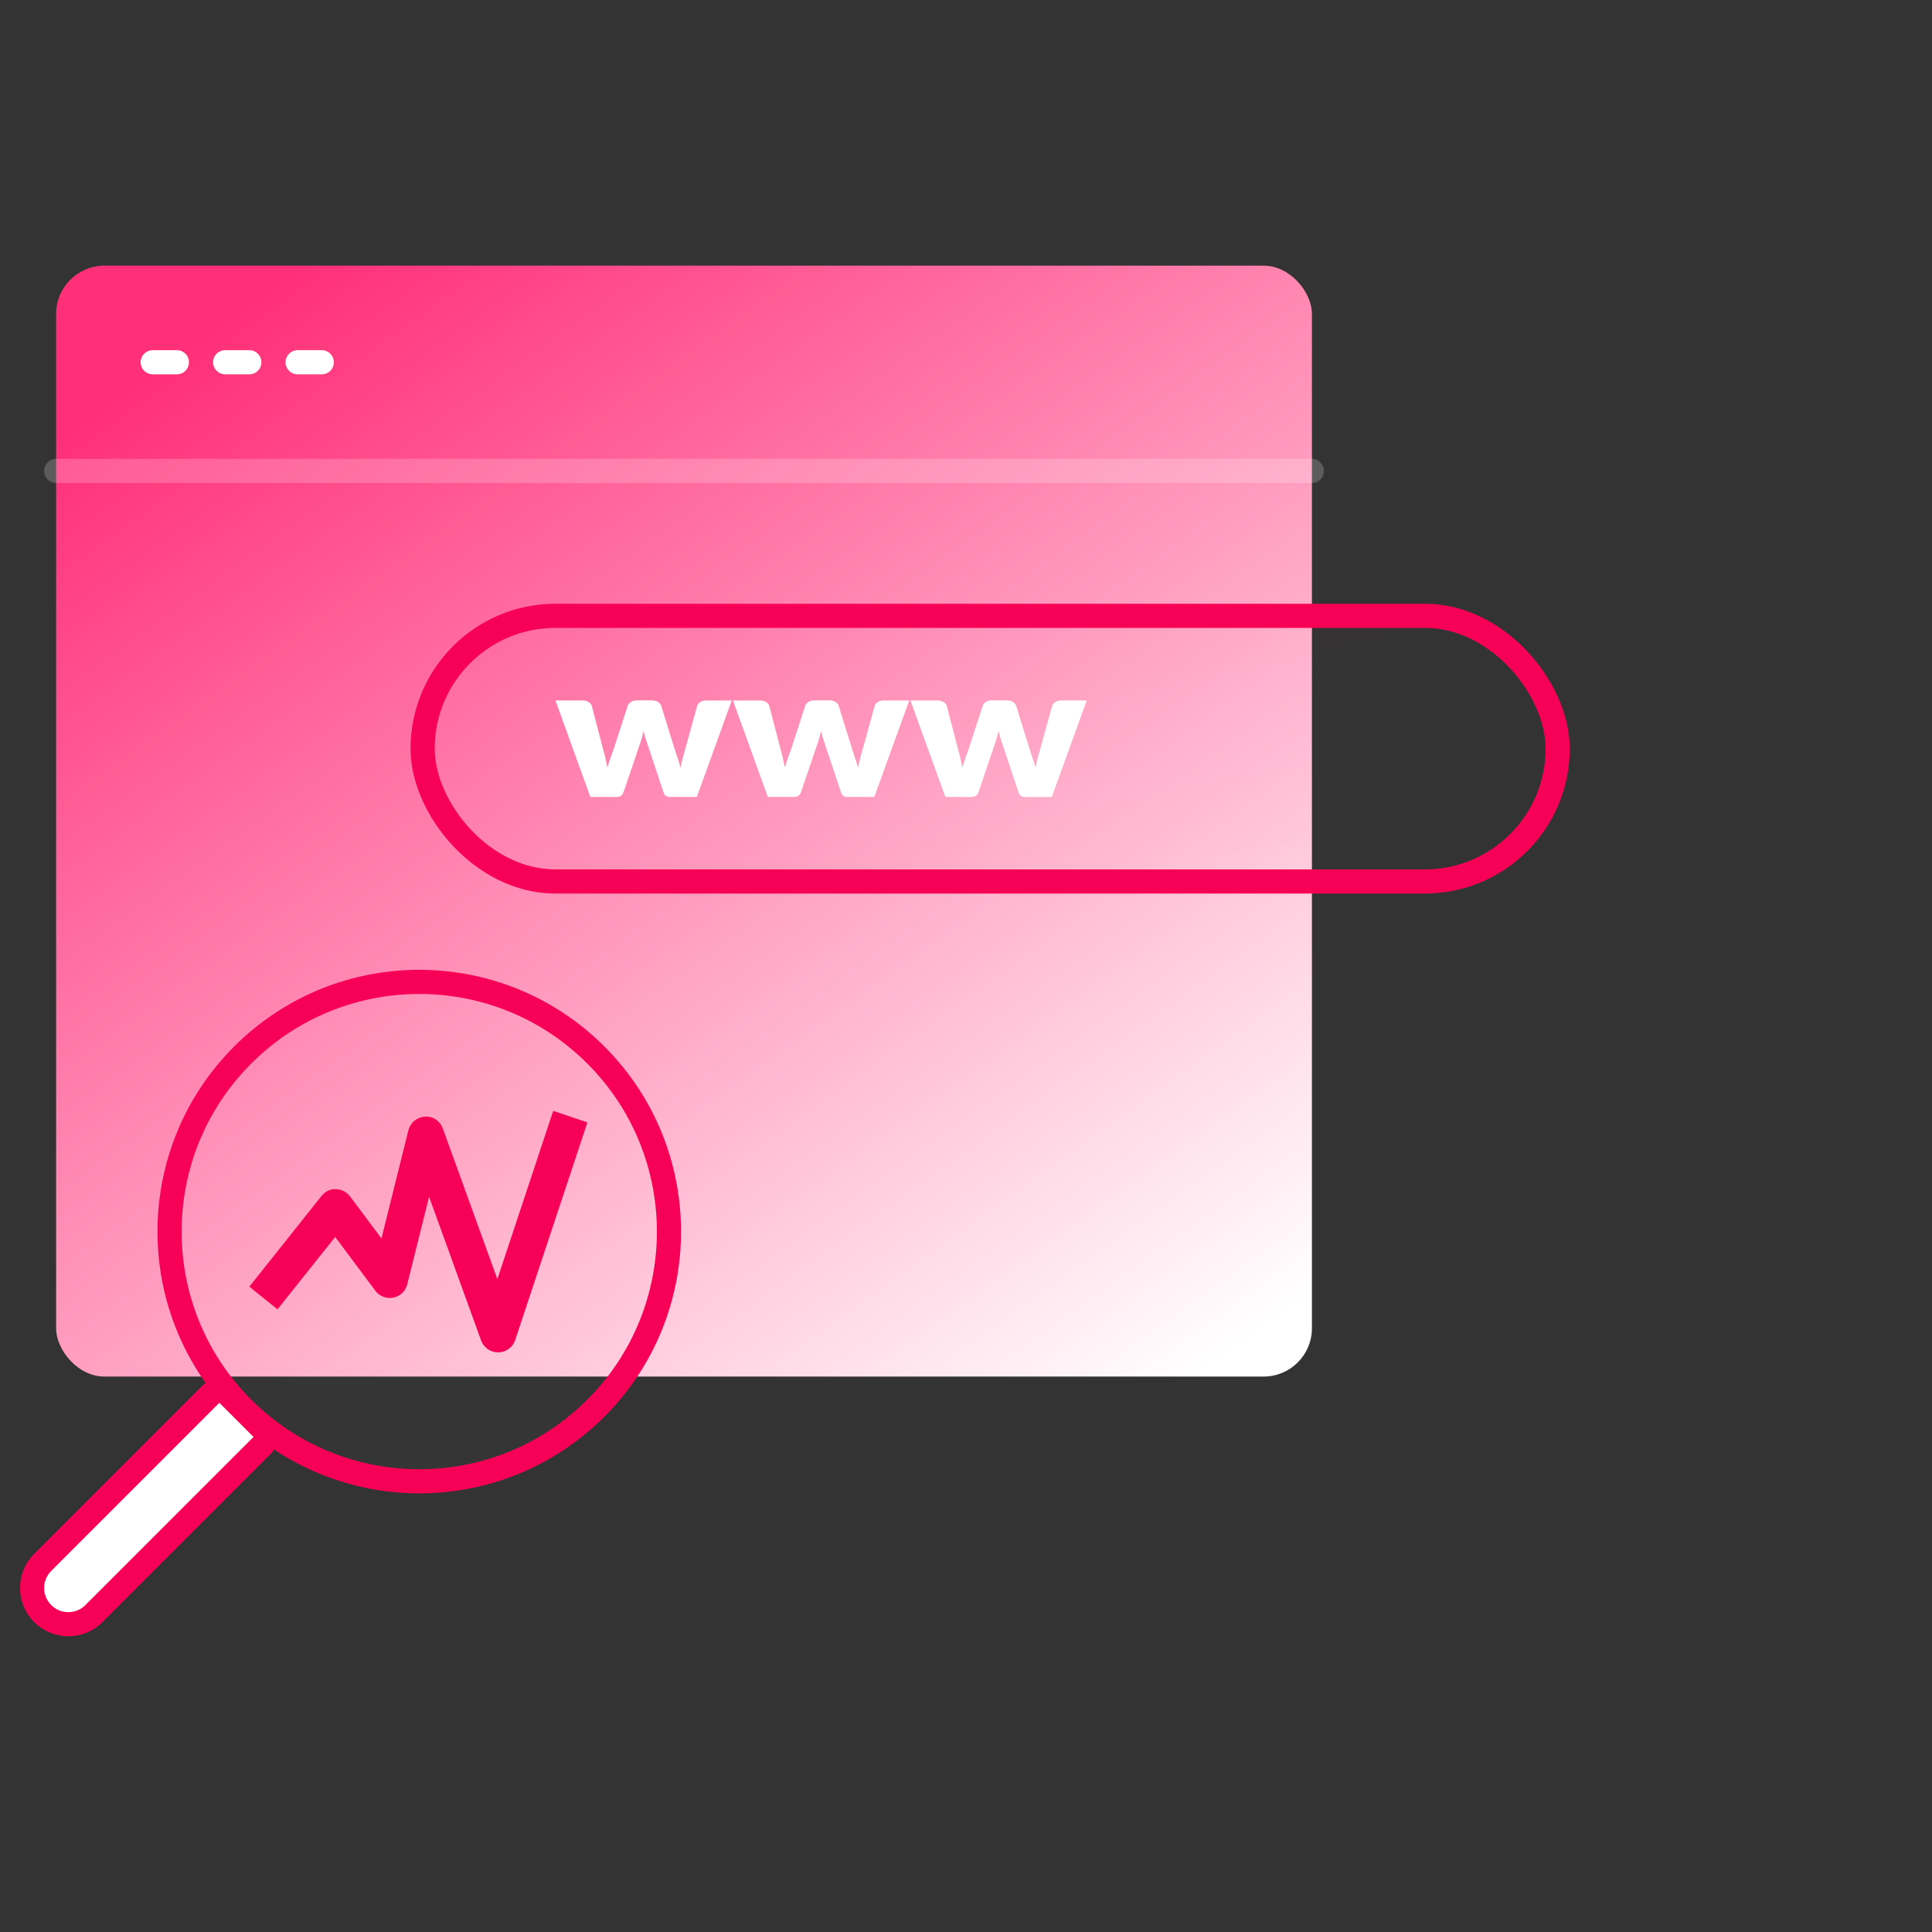 <svg width="80" height="80" viewBox="0 0 80 80" fill="none" xmlns="http://www.w3.org/2000/svg">
<rect x="0" y="0" width="80" height="80" fill="#333333" stroke="none"/>
<rect x="2.324" y="11" width="52" height="46" rx="2" fill="url(#paint0_linear_1210_217)"/>
<rect x="17.5" y="25.5" width="47" height="11" rx="5.5" fill="url(#paint1_linear_1210_217)" fill-opacity="0.01" stroke="#F70157"/>
<path d="M9.437 57.733L10.851 59.147C11.046 59.342 11.046 59.659 10.851 59.854L3.889 66.816C3.303 67.402 2.354 67.402 1.768 66.816C1.182 66.23 1.182 65.28 1.768 64.695L8.73 57.733C8.925 57.537 9.242 57.537 9.437 57.733Z" fill="white" stroke="#F70157" stroke-linejoin="round"/>
<circle cx="17.361" cy="50.998" r="10.34" transform="rotate(45 17.361 50.998)" fill="#D9D9D9" fill-opacity="0.01" stroke="#F70157"/>
<path d="M13.879 51.219L15.542 53.447C15.714 53.679 16.002 53.786 16.288 53.733C16.571 53.676 16.796 53.46 16.864 53.179L17.767 49.553L19.922 55.507C20.03 55.803 20.311 56 20.625 56H20.635C20.953 55.996 21.234 55.79 21.334 55.486L24.324 46.475L22.907 46L20.595 52.966L18.337 46.731C18.226 46.422 17.935 46.213 17.596 46.238C17.268 46.255 16.989 46.486 16.91 46.806L15.796 51.283L14.495 49.542C14.356 49.356 14.14 49.245 13.909 49.242C13.681 49.22 13.458 49.342 13.314 49.523L10.324 53.278L11.491 54.217L13.879 51.219Z" fill="#F70157"/>
<path opacity="0.2" d="M2.324 19.5H54.324" stroke="white" stroke-linecap="round" stroke-linejoin="round"/>
<path d="M6.324 15H7.324" stroke="white" stroke-linecap="round" stroke-linejoin="round"/>
<path d="M9.324 15H10.324" stroke="white" stroke-linecap="round" stroke-linejoin="round"/>
<path d="M12.324 15H13.324" stroke="white" stroke-linecap="round" stroke-linejoin="round"/>
<path d="M30.301 29.004L28.855 33H27.724C27.664 33 27.613 32.985 27.571 32.954C27.529 32.923 27.496 32.871 27.472 32.8L26.808 30.807C26.775 30.717 26.745 30.629 26.718 30.541C26.694 30.454 26.672 30.365 26.651 30.276C26.63 30.365 26.606 30.455 26.579 30.545C26.555 30.635 26.526 30.725 26.494 30.815L25.82 32.8C25.775 32.933 25.676 33 25.524 33H24.446L23 29.004H24.114C24.212 29.004 24.295 29.024 24.361 29.066C24.429 29.104 24.476 29.153 24.5 29.212L24.967 31.004C25.006 31.14 25.04 31.272 25.07 31.401C25.1 31.527 25.127 31.654 25.151 31.782C25.19 31.654 25.23 31.527 25.272 31.401C25.317 31.272 25.365 31.14 25.416 31.004L26 29.208C26.023 29.149 26.068 29.1 26.134 29.062C26.2 29.021 26.278 29 26.368 29H26.987C27.086 29 27.169 29.021 27.234 29.062C27.303 29.1 27.35 29.149 27.374 29.208L27.93 31.004C27.975 31.14 28.019 31.272 28.061 31.401C28.105 31.529 28.146 31.659 28.182 31.79C28.206 31.662 28.234 31.533 28.267 31.405C28.3 31.276 28.337 31.143 28.379 31.004L28.873 29.212C28.897 29.153 28.942 29.104 29.008 29.066C29.074 29.024 29.152 29.004 29.241 29.004H30.301Z" fill="white"/>
<path d="M37.651 29.004L36.205 33H35.073C35.013 33 34.962 32.985 34.92 32.954C34.879 32.923 34.846 32.871 34.822 32.8L34.157 30.807C34.124 30.717 34.094 30.629 34.067 30.541C34.043 30.454 34.021 30.365 34 30.276C33.979 30.365 33.955 30.455 33.928 30.545C33.904 30.635 33.876 30.725 33.843 30.815L33.169 32.8C33.124 32.933 33.026 33 32.873 33H31.795L30.349 29.004H31.463C31.562 29.004 31.644 29.024 31.71 29.066C31.779 29.104 31.825 29.153 31.849 29.212L32.316 31.004C32.355 31.14 32.389 31.272 32.419 31.401C32.449 31.527 32.476 31.654 32.5 31.782C32.539 31.654 32.58 31.527 32.621 31.401C32.666 31.272 32.714 31.14 32.765 31.004L33.349 29.208C33.373 29.149 33.418 29.1 33.484 29.062C33.55 29.021 33.627 29 33.717 29H34.337C34.436 29 34.518 29.021 34.584 29.062C34.653 29.1 34.699 29.149 34.723 29.208L35.28 31.004C35.325 31.14 35.368 31.272 35.41 31.401C35.455 31.529 35.495 31.659 35.531 31.79C35.555 31.662 35.584 31.533 35.617 31.405C35.649 31.276 35.687 31.143 35.729 31.004L36.223 29.212C36.247 29.153 36.292 29.104 36.357 29.066C36.423 29.024 36.501 29.004 36.591 29.004H37.651Z" fill="white"/>
<path d="M45 29.004L43.554 33H42.423C42.363 33 42.312 32.985 42.27 32.954C42.228 32.923 42.195 32.871 42.171 32.8L41.507 30.807C41.474 30.717 41.444 30.629 41.417 30.541C41.393 30.454 41.37 30.365 41.349 30.276C41.328 30.365 41.304 30.455 41.278 30.545C41.254 30.635 41.225 30.725 41.192 30.815L40.519 32.8C40.474 32.933 40.375 33 40.222 33H39.145L37.699 29.004H38.812C38.911 29.004 38.993 29.024 39.059 29.066C39.128 29.104 39.175 29.153 39.199 29.212L39.666 31.004C39.704 31.14 39.739 31.272 39.769 31.401C39.799 31.527 39.826 31.654 39.85 31.782C39.889 31.654 39.929 31.527 39.971 31.401C40.016 31.272 40.064 31.14 40.114 31.004L40.698 29.208C40.722 29.149 40.767 29.1 40.833 29.062C40.899 29.021 40.977 29 41.066 29H41.686C41.785 29 41.867 29.021 41.933 29.062C42.002 29.1 42.048 29.149 42.072 29.208L42.629 31.004C42.674 31.14 42.717 31.272 42.759 31.401C42.804 31.529 42.845 31.659 42.881 31.79C42.904 31.662 42.933 31.533 42.966 31.405C42.999 31.276 43.036 31.143 43.078 31.004L43.572 29.212C43.596 29.153 43.641 29.104 43.707 29.066C43.773 29.024 43.85 29.004 43.94 29.004H45Z" fill="white"/>
<defs>
<linearGradient id="paint0_linear_1210_217" x1="72.022" y1="40.886" x2="37.244" y2="-7.654" gradientUnits="userSpaceOnUse">
<stop stop-color="white"/>
<stop offset="0.986" stop-color="#FF3078"/>
</linearGradient>
<linearGradient id="paint1_linear_1210_217" x1="81.337" y1="32.796" x2="77.609" y2="14.388" gradientUnits="userSpaceOnUse">
<stop stop-color="#FF6399" stop-opacity="0.01"/>
<stop offset="1" stop-color="#FF3078"/>
</linearGradient>
</defs>
</svg>
